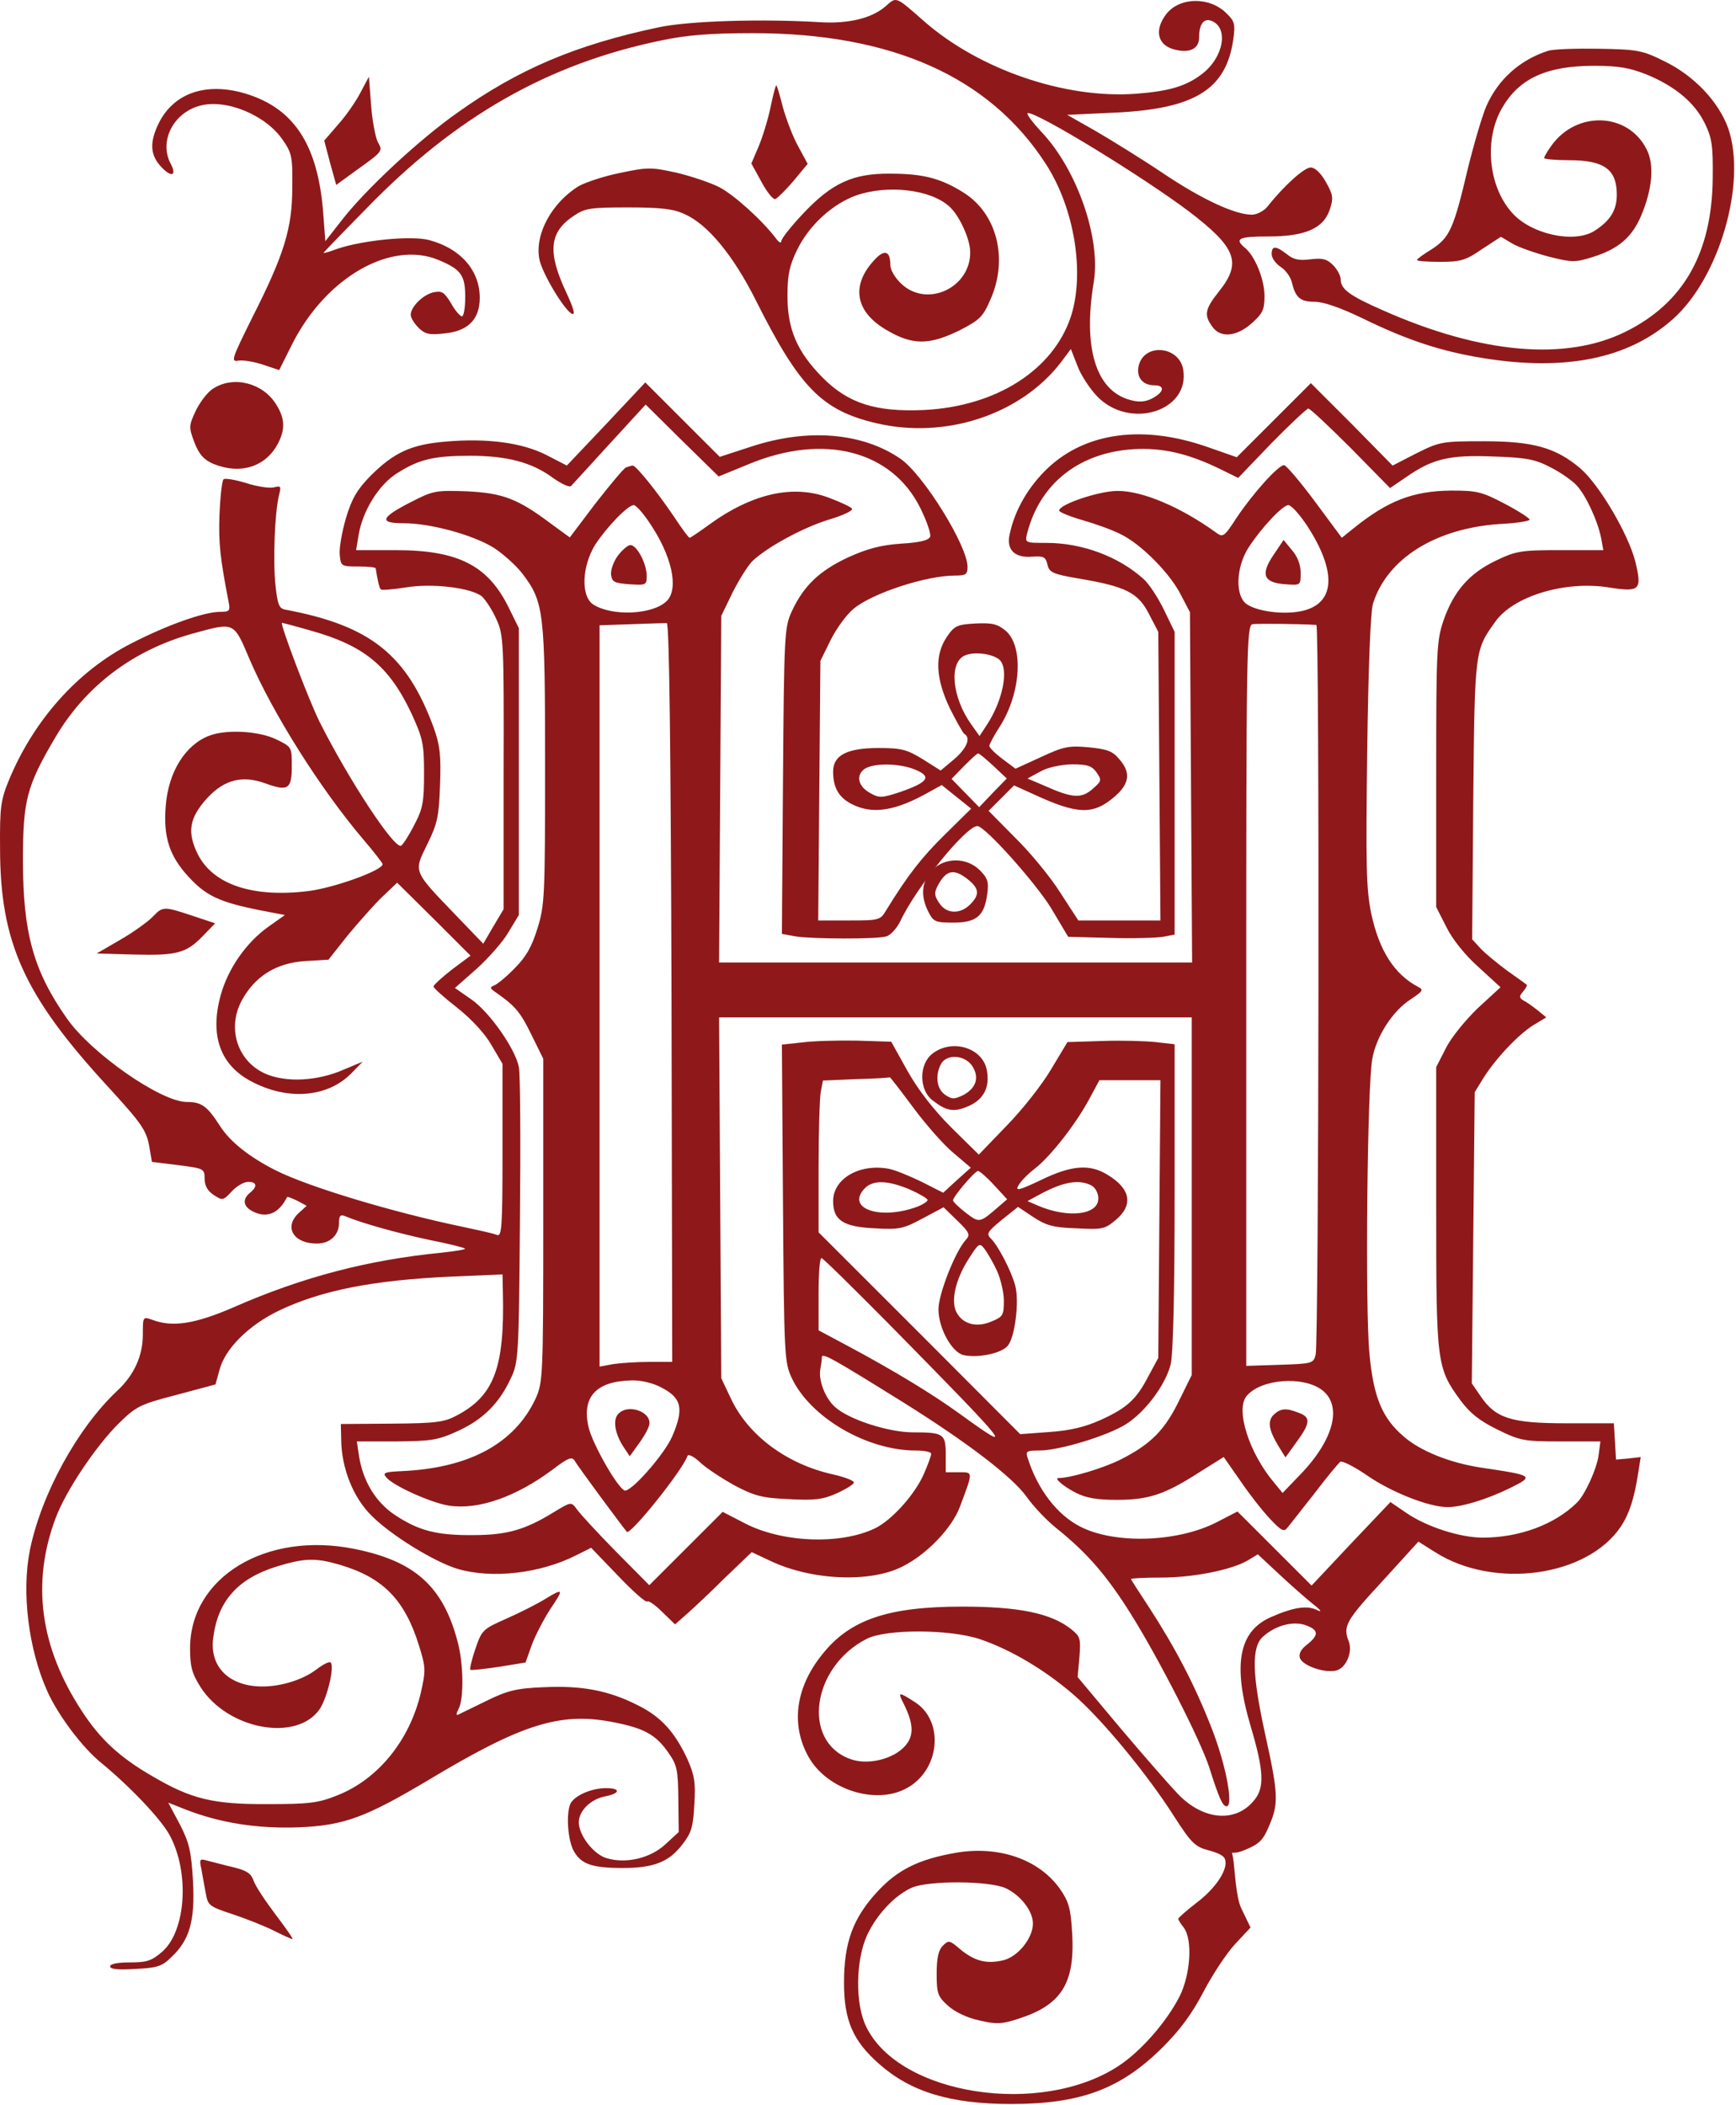 <?xml version="1.0" encoding="UTF-8"?> <svg xmlns="http://www.w3.org/2000/svg" width="160" height="194" viewBox="0 0 160 194" fill="none"><path d="M81.618 0.581C80.346 1.685 78.237 2.187 75.692 2.053C70.368 1.718 63.437 1.919 60.691 2.521C53.09 4.127 47.8 6.369 42.208 10.35C38.625 12.859 33.569 17.576 31.426 20.387L29.986 22.227L29.785 19.584C29.283 13.16 26.972 9.781 22.218 8.51C18.702 7.606 15.856 8.71 14.55 11.521C13.713 13.327 13.88 14.498 15.119 15.636C15.922 16.372 16.257 16.071 15.722 15.067C14.65 13.026 15.956 10.417 18.4 9.748C20.811 9.078 24.461 10.584 26.035 12.859C26.905 14.097 26.972 14.465 26.939 17.242C26.939 21.022 26.202 23.431 23.289 29.185C21.347 33.1 21.247 33.367 21.983 33.234C22.419 33.167 23.423 33.334 24.227 33.602L25.733 34.103L26.972 31.628C30.086 25.539 36.047 22.126 40.433 23.966C42.509 24.836 42.877 25.372 42.877 27.379C42.877 28.349 42.743 29.152 42.576 29.152C42.408 29.152 41.94 28.617 41.571 27.948C40.935 26.91 40.734 26.777 39.931 26.944C38.96 27.178 37.855 28.282 37.855 29.018C37.855 29.286 38.19 29.821 38.558 30.189C39.161 30.791 39.562 30.892 40.969 30.724C43.145 30.524 44.217 29.42 44.217 27.446C44.217 24.903 42.442 22.896 39.562 22.126C37.955 21.691 33.468 22.126 31.091 22.929C30.388 23.197 29.819 23.364 29.819 23.297C29.819 23.264 31.593 21.424 33.77 19.216C42.007 10.718 50.545 5.867 60.959 3.725C63.336 3.224 65.513 3.056 69.397 3.056C82.188 3.056 91.195 7.071 96.385 15.101C99.03 19.182 100.001 25.171 98.695 29.185C97.055 34.103 91.831 37.449 85.168 37.784C80.714 37.984 78.17 37.181 75.792 34.773C73.448 32.397 72.578 30.323 72.578 27.279C72.578 25.338 72.745 24.502 73.482 22.996C74.587 20.755 76.696 18.814 78.906 18.011C81.786 17.008 85.737 17.442 87.478 19.015C88.382 19.784 89.42 22.026 89.42 23.23C89.454 26.509 85.469 28.383 83.092 26.174C82.456 25.572 82.054 24.87 82.054 24.368C82.054 23.096 81.485 22.963 80.581 23.966C78.371 26.342 78.839 28.784 81.786 30.457C84.13 31.828 85.67 31.795 88.416 30.457C90.291 29.486 90.592 29.219 91.295 27.58C92.936 23.866 91.898 19.717 88.851 17.777C86.742 16.439 85.101 16.004 82.054 16.004C78.605 15.97 76.663 16.874 74.018 19.684C72.913 20.855 72.009 21.992 72.009 22.227C72.009 22.461 71.774 22.327 71.506 21.959C70.267 20.32 67.689 17.978 66.283 17.242C65.412 16.807 63.604 16.204 62.298 15.903C60.021 15.402 59.686 15.402 57.142 15.937C55.635 16.238 53.961 16.807 53.358 17.141C50.846 18.68 49.273 21.591 49.708 23.866C49.943 25.171 52.052 28.65 52.722 28.918C53.056 29.052 52.856 28.383 52.186 26.944C50.445 23.23 50.612 21.39 52.889 19.885C53.927 19.182 54.429 19.115 57.912 19.115C60.925 19.115 62.097 19.249 63.135 19.751C65.245 20.688 67.622 23.598 69.665 27.68C73.683 35.709 75.759 37.817 80.714 38.988C87.143 40.527 94.142 38.185 97.825 33.334L98.695 32.163L99.298 33.702C99.6 34.538 100.437 35.81 101.106 36.512C104.12 39.657 109.745 37.884 109.042 34.003C108.64 31.895 105.493 31.594 104.957 33.669C104.689 34.739 105.292 35.509 106.397 35.509C107.435 35.509 107.267 36.178 106.129 36.746C105.526 37.048 104.924 37.081 104.12 36.847C101.006 35.977 99.8 32.063 100.805 26.007C101.475 21.959 99.265 15.636 96.017 12.19C95.113 11.22 94.51 10.417 94.744 10.417C95.749 10.417 105.258 16.238 109.578 19.483C113.964 22.829 114.466 24.201 112.357 26.843C111.051 28.483 110.951 29.018 111.721 30.089C112.457 31.159 113.931 31.059 115.371 29.788C116.375 28.884 116.543 28.55 116.543 27.279C116.543 25.739 115.672 23.598 114.734 22.829C113.73 21.992 114.199 21.792 116.877 21.792C120.293 21.792 122 21.056 122.57 19.282C122.905 18.279 122.871 17.944 122.201 16.773C121.733 15.937 121.197 15.435 120.795 15.435C120.192 15.435 118.25 17.208 116.81 19.048C116.476 19.45 115.839 19.784 115.371 19.784C113.83 19.784 110.783 18.379 107.2 15.97C105.258 14.666 102.446 12.926 101.006 12.089L98.361 10.584L102.68 10.383C110.08 10.049 112.993 8.275 113.663 3.659C113.864 2.253 113.797 1.952 113.06 1.25C111.52 -0.323 108.741 -0.289 107.502 1.283C106.363 2.755 106.665 4.16 108.238 4.562C109.645 4.93 110.515 4.495 110.515 3.458C110.515 2.22 110.951 1.651 111.654 1.919C113.295 2.555 112.759 5.365 110.716 6.87C109.243 7.974 107.703 8.409 104.656 8.644C98.126 9.112 90.257 6.402 85.201 1.986C82.489 -0.39 82.656 -0.323 81.618 0.581Z" fill="#8F191A"></path><path d="M142.651 4.692C140.073 5.529 138.064 7.335 136.992 9.778C136.624 10.614 135.854 13.224 135.285 15.532C133.979 21.086 133.61 21.889 131.97 22.959C131.2 23.428 130.597 23.863 130.597 23.963C130.597 24.063 131.568 24.13 132.74 24.13C134.615 24.13 135.084 23.997 136.59 22.959L138.332 21.822L139.403 22.457C139.972 22.792 141.513 23.327 142.785 23.662C144.928 24.197 145.162 24.197 146.87 23.662C149.181 22.926 150.419 21.855 151.257 19.881C152.295 17.439 152.495 15.164 151.759 13.759C150.051 10.347 145.296 10.179 142.986 13.424C142.618 13.926 142.316 14.462 142.316 14.562C142.316 14.662 143.321 14.763 144.593 14.763C147.841 14.763 149.013 15.599 149.013 17.941C149.013 19.38 148.41 20.35 146.937 21.287C145.062 22.457 141.077 21.588 139.336 19.58C137.16 17.138 136.758 12.789 138.466 9.912C140.039 7.202 142.584 6.064 146.937 6.064C149.214 6.064 150.252 6.265 151.759 6.867C154.371 7.938 156.179 9.443 157.116 11.35C157.786 12.722 157.886 13.391 157.853 16.436C157.786 23.294 155.174 27.911 149.85 30.554C144.359 33.297 136.523 32.628 127.416 28.58C124.369 27.242 123.565 26.64 123.565 25.736C123.565 25.402 123.23 24.799 122.862 24.431C122.293 23.863 121.891 23.762 120.786 23.896C119.748 24.03 119.212 23.93 118.609 23.428C117.571 22.625 117.203 22.625 117.203 23.428C117.203 23.762 117.571 24.298 118.04 24.599C118.509 24.9 118.978 25.569 119.078 26.071C119.413 27.442 119.848 27.811 121.188 27.811C121.991 27.811 123.599 28.379 125.608 29.349C129.726 31.357 132.773 32.361 136.657 32.996C144.258 34.234 150.051 33.063 154.136 29.45C158.456 25.669 161 16.87 159.293 11.852C158.422 9.41 156.179 7.001 153.433 5.663C151.357 4.626 150.955 4.559 147.339 4.492C145.229 4.458 143.12 4.525 142.651 4.692Z" fill="#8F191A"></path><path d="M33.198 8.577C32.763 9.413 31.825 10.751 31.122 11.521L29.883 12.959L30.419 15L30.988 17.041L32.829 15.703C35.307 13.93 35.307 13.93 34.805 13.06C34.604 12.625 34.303 11.119 34.202 9.681L34.001 7.071L33.198 8.577Z" fill="#8F191A"></path><path d="M71.025 9.847C70.79 10.985 70.288 12.624 69.92 13.494L69.25 15.066L70.188 16.773C70.69 17.709 71.259 18.412 71.46 18.345C71.627 18.278 72.397 17.542 73.134 16.672L74.44 15.1L73.57 13.494C73.067 12.591 72.465 10.985 72.163 9.914C71.895 8.844 71.627 7.94 71.56 7.873C71.493 7.807 71.259 8.71 71.025 9.847Z" fill="#8F191A"></path><path d="M19.7 35.775C19.164 36.076 18.461 37.013 18.059 37.816C17.39 39.254 17.39 39.355 17.925 40.793C18.361 41.897 18.796 42.365 19.633 42.734C22.145 43.771 24.488 43.035 25.627 40.86C26.297 39.555 26.263 38.552 25.459 37.28C24.254 35.306 21.575 34.604 19.7 35.775Z" fill="#8F191A"></path><path d="M55.857 39.09L52.241 42.904L50.366 41.934C48.122 40.796 44.941 40.361 41.057 40.696C37.876 40.964 36.302 41.7 34.126 43.874C32.92 45.112 32.418 45.949 31.882 47.755C31.514 49.026 31.246 50.532 31.313 51.134C31.414 52.171 31.447 52.205 33.021 52.205C33.892 52.205 34.595 52.272 34.628 52.372C34.762 53.309 34.963 54.212 35.097 54.313C35.197 54.413 36.202 54.313 37.34 54.145C39.852 53.71 43.502 54.179 44.439 54.982C44.774 55.316 45.377 56.219 45.745 57.056C46.415 58.495 46.448 59.164 46.415 71.174V83.787L45.477 85.36L44.539 86.966L41.961 84.289C38.044 80.207 38.111 80.375 39.383 77.799C40.321 75.892 40.454 75.256 40.555 72.345C40.655 69.602 40.555 68.699 39.986 67.093C37.508 60.335 34.159 57.658 26.324 56.186C25.721 56.086 25.587 55.751 25.387 53.911C25.152 51.669 25.32 47.187 25.721 45.614C25.922 44.811 25.889 44.744 25.253 44.911C24.851 45.012 23.679 44.844 22.674 44.51C21.67 44.209 20.732 44.042 20.598 44.175C20.464 44.309 20.297 45.748 20.23 47.421C20.13 50.064 20.297 51.469 21.067 55.45C21.235 56.286 21.168 56.387 20.263 56.387C18.79 56.387 15.341 57.625 12.093 59.297C7.171 61.807 3.12 66.357 0.843 71.844C0.072 73.717 -0.028 74.386 0.005 78.133C0.005 86.865 2.215 91.75 9.984 100.181C13.165 103.66 13.533 104.195 13.801 105.902L14.002 107.073L16.446 107.374C18.79 107.675 18.857 107.708 18.857 108.612C18.857 109.247 19.125 109.749 19.694 110.117C20.498 110.652 20.565 110.652 21.368 109.782C21.804 109.314 22.473 108.913 22.875 108.913C23.679 108.913 23.746 109.348 23.043 109.916C22.339 110.485 22.406 111.154 23.21 111.589C24.549 112.325 25.688 111.857 26.458 110.318C26.491 110.251 26.893 110.418 27.396 110.652L28.266 111.121L27.563 111.756C26.123 113.061 27.027 114.6 29.204 114.6C30.409 114.6 31.246 113.831 31.246 112.693C31.246 112.024 31.38 111.89 31.849 112.091C33.356 112.727 36.738 113.663 39.584 114.266C41.291 114.6 42.765 114.968 42.865 115.068C42.932 115.135 41.995 115.303 40.722 115.437C33.925 116.106 27.898 117.678 21.569 120.455C17.953 122.027 15.877 122.328 14.035 121.626C13.165 121.325 13.165 121.325 13.165 122.998C13.165 124.938 12.361 126.711 10.821 128.15C7.138 131.596 3.789 137.718 2.751 142.87C1.981 146.718 2.617 151.97 4.358 155.851C5.329 158.026 7.573 161.037 9.314 162.442C11.959 164.617 14.839 167.628 15.643 169.133C17.484 172.546 17.149 177.899 14.973 179.839C13.968 180.709 13.533 180.843 11.993 180.843C10.854 180.843 10.151 180.977 10.151 181.211C10.151 181.478 10.921 181.545 12.495 181.445C14.504 181.345 14.939 181.211 15.81 180.341C17.484 178.769 17.986 176.995 17.786 173.315C17.618 170.572 17.451 169.836 16.58 168.13L15.509 166.122L17.116 166.758C20.297 167.996 23.712 168.531 27.496 168.397C31.715 168.23 33.691 167.494 39.584 163.981C48.055 158.896 51.571 157.792 56.292 158.662C59.34 159.23 60.444 159.833 61.616 161.539C62.42 162.676 62.487 163.145 62.52 165.821L62.554 168.832L61.315 169.97C59.942 171.241 57.699 171.776 55.924 171.241C54.719 170.906 53.346 169.133 53.346 167.929C53.346 166.892 54.417 165.821 55.723 165.553C57.163 165.286 57.264 164.784 55.857 164.784C54.451 164.784 52.843 165.52 52.542 166.289C52.174 167.293 52.341 169.501 52.843 170.505C53.513 171.776 54.518 172.144 57.397 172.144C60.277 172.144 61.683 171.576 62.922 169.936C63.726 168.899 63.893 168.33 63.994 166.256C64.128 164.215 63.994 163.546 63.324 162.041C62.152 159.565 60.913 158.193 58.737 157.123C56.092 155.784 53.614 155.316 50.131 155.483C47.587 155.584 46.783 155.784 44.807 156.755C43.502 157.39 42.33 157.959 42.196 158.026C42.028 158.093 42.062 157.859 42.263 157.491C42.765 156.554 42.731 153.275 42.162 151.234C40.823 146.182 38.211 143.841 32.653 142.737C24.516 141.097 17.518 145.346 17.518 151.903C17.518 153.576 17.685 154.212 18.489 155.483C21 159.398 27.362 160.569 29.472 157.491C30.175 156.42 30.844 153.576 30.476 153.208C30.376 153.074 29.773 153.376 29.17 153.844C27.931 154.781 25.956 155.416 24.181 155.416C21.101 155.416 19.259 153.576 19.661 150.866C20.096 147.521 21.938 145.48 25.453 144.376C28.065 143.573 29.07 143.539 31.347 144.209C35.298 145.38 37.307 147.42 38.613 151.636C39.249 153.677 39.249 153.944 38.78 156.019C37.742 160.401 34.829 163.981 31.079 165.453C29.338 166.156 28.467 166.256 24.717 166.256C19.627 166.289 17.618 165.788 14.035 163.68C11.022 161.94 9.214 160.267 7.506 157.624C3.689 151.77 2.885 145.881 5.129 139.893C6.066 137.384 8.812 133.302 10.921 131.194C12.562 129.588 12.897 129.421 16.245 128.551L19.862 127.581L20.23 126.243C20.732 124.302 22.909 122.128 25.688 120.789C29.605 118.916 34.327 117.979 41.559 117.645L46.314 117.444L46.348 119.117C46.515 126.009 45.544 128.618 42.129 130.425C40.957 131.06 40.22 131.161 36.101 131.194L31.414 131.228L31.447 132.7C31.481 135.309 32.552 138.019 34.26 139.692C36.068 141.499 39.986 143.907 42.162 144.577C45.343 145.513 49.797 145.012 53.145 143.305L54.484 142.636L56.962 145.212C58.301 146.617 59.507 147.688 59.641 147.588C59.741 147.454 60.377 147.889 61.047 148.558L62.219 149.695L63.391 148.658C64.027 148.089 65.635 146.584 66.907 145.313L69.284 143.038L70.925 143.807C74.742 145.647 80.167 145.881 83.147 144.376C85.39 143.272 87.734 140.83 88.471 138.856C89.71 135.544 89.71 135.677 88.37 135.677H87.165V134.038C87.165 132.131 86.964 131.997 84.151 131.997C81.874 131.997 78.158 130.793 76.919 129.622C76.015 128.785 75.412 127.146 75.613 126.142C75.68 125.774 75.747 125.306 75.747 125.072C75.78 124.637 76.718 125.172 83.281 129.254C89.107 132.9 93.292 136.079 94.632 137.952C95.268 138.856 96.54 140.194 97.445 140.896C100.224 143.138 101.998 145.179 104.242 148.759C106.854 152.941 110.637 160.368 111.441 162.844C112.345 165.687 112.68 166.457 113.048 166.457C113.718 166.457 112.981 162.542 111.608 159.096C110.068 155.182 108.293 151.803 105.882 148.089C104.978 146.718 104.242 145.58 104.242 145.513C104.242 145.446 105.481 145.38 107.021 145.38C110.001 145.38 113.483 144.677 114.99 143.807L115.928 143.238L117.903 145.078C118.975 146.082 120.381 147.32 121.017 147.822C121.787 148.424 121.888 148.625 121.352 148.357C120.448 147.922 119.176 148.123 117.133 149.026C114.153 150.331 113.584 153.442 115.292 159.163C116.463 163.111 116.564 164.717 115.626 165.855C113.952 167.996 110.939 167.795 108.561 165.319C107.825 164.55 105.447 161.84 103.271 159.264L99.32 154.546L99.487 152.706C99.621 150.967 99.554 150.799 98.717 150.13C96.875 148.658 93.862 148.056 88.705 148.056C81.807 148.056 78.291 149.26 75.747 152.506C73.302 155.55 72.867 158.996 74.541 161.94C76.216 164.884 80.602 166.323 83.448 164.851C86.629 163.245 87.098 158.628 84.319 156.855C82.812 155.885 82.711 155.885 83.281 156.989C84.218 158.862 84.252 159.966 83.415 160.903C82.31 162.141 79.899 162.71 78.291 162.074C73.872 160.401 74.843 153.61 79.865 151.034C81.673 150.097 87.6 150.13 90.346 151.067C93.192 152.037 96.272 153.877 98.884 156.119C101.463 158.327 105.715 163.446 108.26 167.46C109.834 169.903 110.168 170.204 111.474 170.538C112.546 170.84 112.948 171.107 112.948 171.576C113.049 172.433 112.01 174.051 110.269 175.356C109.365 176.059 108.595 176.728 108.595 176.828C108.595 176.928 108.829 177.296 109.097 177.631C109.934 178.735 109.733 181.913 108.729 183.954C107.523 186.33 105.146 189.04 103.103 190.378C95.938 195.095 82.879 193.088 79.832 186.765C78.794 184.657 78.861 180.609 79.932 178.3C80.836 176.393 82.477 174.653 84.051 173.951C85.625 173.282 91.25 173.315 92.723 174.018C94.096 174.687 95.201 176.126 95.201 177.263C95.201 178.601 93.828 180.308 92.489 180.642C90.948 181.01 89.844 180.742 88.504 179.638C87.533 178.802 87.433 178.769 86.897 179.304C86.495 179.705 86.328 180.441 86.328 181.88C86.328 183.72 86.428 183.988 87.399 184.858C88.035 185.426 89.174 185.962 90.279 186.196C91.853 186.564 92.355 186.53 93.895 186.028C97.846 184.757 99.085 182.75 98.817 178.166C98.683 175.858 98.516 175.256 97.679 174.051C95.737 171.341 92.087 170.07 88.102 170.739C84.653 171.341 82.711 172.312 80.836 174.352C78.593 176.795 77.789 179.036 77.789 182.716C77.789 186.162 78.593 188.069 81.037 190.21C83.95 192.787 87.6 193.891 93.192 193.891C99.588 193.891 103.271 192.519 107.121 188.705C108.829 186.999 109.867 185.56 110.939 183.519C111.742 181.98 113.048 180.006 113.818 179.17L115.258 177.631L114.387 175.824C113.919 174.821 113.801 172.345 113.7 171.576C113.533 170.137 113.216 171.141 114.756 170.471C116.062 169.936 116.43 169.568 116.966 168.263C117.87 166.223 117.803 165.252 116.631 159.933C115.392 154.312 115.325 151.803 116.397 150.833C117.535 149.796 119.142 149.361 120.314 149.762C121.553 150.197 121.587 150.666 120.448 151.569C119.879 152.004 119.678 152.439 119.812 152.807C120.08 153.509 122.089 154.212 123.16 153.944C124.064 153.71 124.701 152.238 124.299 151.234C123.763 149.863 124.064 149.327 127.379 145.748L130.728 142.067L132.268 143.038C137.692 146.484 146.264 145.313 149.378 140.696C150.149 139.525 150.617 138.153 150.986 135.744L151.22 134.272L150.082 134.406L148.943 134.506L148.843 132.834L148.742 131.161H144.322C139.266 131.161 137.826 130.692 136.454 128.652L135.65 127.481L135.784 114.065L135.918 100.649L136.721 99.344C137.86 97.538 139.936 95.329 141.342 94.46L142.514 93.757L141.744 93.121C141.309 92.787 140.74 92.352 140.438 92.218C140.003 91.951 140.003 91.817 140.371 91.382C140.639 91.081 140.773 90.779 140.706 90.746C140.639 90.679 139.835 90.11 138.898 89.441C137.994 88.772 136.889 87.869 136.454 87.4L135.683 86.564L135.784 73.75C135.918 59.933 135.918 59.933 137.793 57.324C139.467 54.915 144.322 53.476 148.34 54.145C151.153 54.58 151.354 54.38 150.718 51.736C150.048 49.16 147.403 44.677 145.662 43.172C143.418 41.265 141.342 40.663 136.755 40.663C132.938 40.663 132.703 40.696 130.56 41.767L128.35 42.904L124.6 39.09L120.816 35.31L117.401 38.722L113.986 42.135L111.307 41.198C105.38 39.124 100.123 39.826 96.607 43.105C94.799 44.811 93.527 46.986 93.058 49.227C92.723 50.666 93.527 51.435 95.134 51.301C96.172 51.235 96.373 51.301 96.54 52.038C96.708 52.74 97.009 52.907 99.387 53.309C103.773 54.045 104.878 54.614 105.882 56.554L106.753 58.227L106.854 71.509L106.954 84.824H103.17H99.387L97.712 82.248C96.808 80.81 94.933 78.535 93.56 77.196L91.116 74.721L92.288 73.55L93.46 72.379L95.234 73.182C99.353 75.089 100.759 75.122 102.768 73.382C104.108 72.212 104.242 71.174 103.137 69.936C102.534 69.2 101.998 69.033 100.324 68.866C98.516 68.699 98.014 68.799 95.938 69.769L93.594 70.84L92.388 69.936C91.719 69.435 91.183 68.899 91.183 68.732C91.183 68.598 91.618 67.762 92.188 66.892C94.096 63.847 94.364 59.565 92.69 58.127C91.92 57.491 91.451 57.391 89.91 57.457C88.203 57.558 87.969 57.658 87.265 58.695C86.127 60.368 86.227 62.509 87.533 65.253C88.136 66.457 88.739 67.528 88.873 67.628C89.509 67.996 89.107 68.966 87.935 69.97L86.696 71.007L85.055 69.97C83.582 69.067 83.08 68.933 80.97 68.933C78.057 68.933 76.785 69.602 76.785 71.107C76.785 72.78 77.454 73.717 78.995 74.319C80.702 74.988 82.611 74.62 85.223 73.215L86.796 72.345L88.169 73.449L89.509 74.52L87.064 76.929C84.921 79.037 83.649 80.676 81.673 83.888C81.138 84.791 81.037 84.824 78.258 84.824H75.412L75.512 72.847L75.613 60.903L76.55 58.996C77.086 57.926 78.024 56.621 78.693 56.086C80.434 54.647 85.39 53.041 88.002 53.041C89.007 53.041 89.174 52.941 89.174 52.238C89.174 50.298 85.089 43.707 82.979 42.268C79.463 39.86 74.441 39.458 69.318 41.131L66.338 42.101L62.922 38.689L59.473 35.243L55.857 39.09ZM69.016 42.77C75.948 39.893 82.209 41.532 84.821 46.818C85.424 48.023 85.826 49.227 85.725 49.462C85.591 49.796 84.754 49.997 83.08 50.097C81.205 50.231 79.999 50.532 78.158 51.368C75.512 52.606 74.073 53.978 72.968 56.353C72.298 57.825 72.264 58.461 72.164 71.977L72.064 86.062L73.336 86.296C74.91 86.531 80.736 86.564 81.673 86.296C82.075 86.196 82.644 85.56 82.979 84.891C84.453 81.746 89.04 76.126 90.078 76.126C90.781 76.126 95.435 81.345 96.875 83.687L98.449 86.33L102.266 86.43C104.376 86.497 106.586 86.43 107.188 86.33L108.26 86.129V72.178V58.227L107.289 56.22C106.753 55.115 105.916 53.811 105.38 53.342C103.07 51.268 99.721 50.03 96.44 50.03C94.464 50.03 94.464 50.03 94.665 49.16C95.837 44.577 99.42 41.733 104.409 41.399C107.054 41.231 109.465 41.767 112.412 43.205L114.12 44.042L117.2 40.83C118.908 39.09 120.448 37.651 120.582 37.651C120.749 37.651 122.491 39.291 124.5 41.298L128.116 44.978L129.589 43.975C132.034 42.268 133.607 41.9 137.659 42.068C140.706 42.168 141.51 42.335 142.916 43.071C143.854 43.54 144.925 44.309 145.327 44.744C146.164 45.648 147.269 48.023 147.57 49.595L147.771 50.699H143.82C140.204 50.699 139.735 50.766 137.86 51.669C135.416 52.84 133.976 54.48 133.038 57.19C132.402 59.063 132.368 60.033 132.368 71.375V83.587L133.306 85.427C133.842 86.531 135.014 88.003 136.253 89.107L138.295 90.98L136.186 92.921C135.014 94.058 133.708 95.664 133.239 96.634L132.368 98.341V111.255C132.368 125.641 132.402 126.042 134.612 129.053C135.483 130.224 136.353 130.927 137.994 131.73C140.103 132.767 140.438 132.834 143.854 132.834H147.503L147.336 134.105C147.168 135.376 146.063 137.785 145.327 138.488C143.284 140.495 140.036 141.699 136.654 141.699C134.578 141.699 131.464 140.696 129.623 139.424L128.149 138.421L124.5 142.268L120.883 146.116L117.468 142.703L114.053 139.291L112.044 140.328C108.427 142.134 102.735 142.302 99.588 140.696C97.445 139.625 95.636 137.25 94.732 134.406C94.498 133.737 94.598 133.67 95.804 133.67C97.645 133.67 102.132 132.298 103.806 131.228C105.581 130.09 107.423 127.614 107.892 125.741C108.126 124.871 108.26 119.083 108.26 110.284V96.233L106.519 96.032C105.548 95.932 103.304 95.865 101.563 95.932L98.382 96.032L96.875 98.541C96.072 99.913 94.23 102.255 92.79 103.727L90.212 106.403L87.701 103.928C86.06 102.288 84.653 100.482 83.649 98.709L82.142 95.999L78.961 95.898C77.186 95.865 74.91 95.932 73.905 96.066L72.064 96.266L72.164 110.887C72.264 124.938 72.298 125.54 72.968 126.979C74.675 130.625 79.899 133.67 84.386 133.67C85.189 133.67 85.826 133.804 85.826 133.971C85.826 134.138 85.524 134.975 85.156 135.811C84.352 137.685 82.176 140.127 80.602 140.863C77.421 142.369 72.064 142.168 68.615 140.361L66.606 139.324L63.224 142.703L59.842 146.082L56.728 142.937C55.02 141.198 53.413 139.458 53.145 139.056C52.643 138.387 52.643 138.387 51.035 139.357C48.424 140.963 46.749 141.465 43.635 141.465C40.254 141.499 38.579 141.064 36.369 139.592C34.628 138.421 33.456 136.514 33.088 134.172L32.887 132.834H36.503C39.751 132.8 40.321 132.733 42.229 131.863C44.539 130.793 46.013 129.321 47.084 127.012C47.787 125.54 47.821 124.938 47.921 112.425C47.988 105.232 47.955 98.909 47.821 98.341C47.52 96.701 45.142 93.289 43.468 92.118L41.928 91.047L43.937 89.274C45.008 88.304 46.348 86.798 46.85 85.928L47.821 84.323V71.107V57.892L46.883 55.985C44.975 52.105 42.229 50.699 36.47 50.699H32.82L33.054 49.294C33.423 47.086 34.896 44.677 36.604 43.607C38.613 42.335 39.952 42.001 43.334 42.001C46.716 42.001 49.026 42.603 50.968 44.042C51.772 44.61 52.509 44.945 52.643 44.778C52.777 44.644 54.384 42.871 56.192 40.897L59.507 37.283L62.855 40.596L66.237 43.908L69.016 42.77ZM28.567 58.093C33.523 59.465 35.834 61.338 37.91 65.721C38.981 68.063 39.081 68.531 39.081 71.275C39.081 73.884 38.981 74.52 38.178 76.025C37.709 76.962 37.139 77.832 36.972 77.932C36.369 78.3 32.15 71.877 29.472 66.557C28.467 64.55 25.755 57.391 25.989 57.391C26.023 57.391 27.195 57.692 28.567 58.093ZM23.009 60.77C25.119 65.688 29.505 72.68 33.49 77.364C34.461 78.501 35.264 79.538 35.264 79.639C35.264 80.207 30.811 81.813 28.434 82.114C23.277 82.75 19.627 81.512 18.221 78.702C17.216 76.661 17.451 75.356 19.125 73.516C20.699 71.844 22.339 71.409 24.516 72.212C26.558 72.948 26.893 72.713 26.893 70.606C26.893 68.832 26.893 68.832 25.453 68.13C23.846 67.36 20.866 67.193 19.292 67.795C17.082 68.632 15.509 71.141 15.274 74.286C15.04 77.129 15.609 78.903 17.417 80.843C19.024 82.583 20.297 83.152 23.98 83.888L26.257 84.323L24.75 85.393C22.708 86.832 21 89.274 20.33 91.75C19.326 95.43 20.297 98.14 23.143 99.645C26.525 101.452 30.242 101.151 32.452 98.842L33.423 97.839L31.748 98.541C29.271 99.645 26.358 99.779 24.449 98.943C21.904 97.805 20.9 94.794 22.273 92.218C23.478 89.977 25.453 88.739 28.099 88.571L30.275 88.438L32.05 86.196C33.054 84.992 34.461 83.386 35.231 82.65L36.604 81.345L39.986 84.691L43.367 88.07L41.66 89.341C40.722 90.077 39.952 90.779 39.952 90.913C39.952 91.047 40.957 91.951 42.162 92.887C43.502 93.958 44.707 95.263 45.31 96.333L46.314 98.039V106.035C46.314 113.262 46.247 113.998 45.778 113.797C45.477 113.663 44.071 113.362 42.664 113.061C36.235 111.723 28.434 109.381 25.387 107.842C22.942 106.604 21.201 105.199 20.297 103.794C19.091 101.92 18.589 101.552 17.216 101.552C14.839 101.552 8.41 97.069 6.167 93.857C3.086 89.475 2.115 85.962 2.115 79.304C2.115 73.75 2.45 72.446 5.095 67.963C7.908 63.178 12.328 59.866 17.853 58.361C21.636 57.324 21.536 57.29 23.009 60.77ZM92.087 60.77C93.025 61.572 92.455 64.55 90.915 66.859L90.279 67.829L89.542 66.792C87.734 64.282 87.433 61.037 88.939 60.401C89.777 60.033 91.417 60.234 92.087 60.77ZM91.585 70.606L92.79 71.743L91.518 73.048L90.245 74.386L88.973 73.081L87.701 71.777L88.839 70.606C89.475 69.97 90.044 69.435 90.145 69.435C90.279 69.435 90.882 69.97 91.585 70.606ZM84.386 70.94C85.892 71.576 85.558 72.078 82.979 72.981C81.272 73.55 81.004 73.55 80.2 73.081C79.095 72.479 78.861 71.475 79.664 70.873C80.468 70.305 82.879 70.305 84.386 70.94ZM101.061 71.174C101.563 71.91 101.53 71.977 100.692 72.713C99.654 73.617 98.817 73.55 96.272 72.412L94.699 71.743L95.871 71.107C96.574 70.706 97.746 70.472 98.784 70.438C100.224 70.438 100.625 70.572 101.061 71.174ZM84.185 102.088C85.357 103.66 86.997 105.534 87.901 106.27L89.475 107.608L88.203 108.745L86.93 109.916L84.955 108.913C83.85 108.377 82.477 107.809 81.908 107.708C79.229 107.206 76.785 108.612 76.785 110.686C76.785 112.459 77.722 113.061 80.635 113.195C82.879 113.329 83.281 113.228 85.022 112.292L86.964 111.255L88.236 112.492C89.375 113.596 89.442 113.797 89.007 114.266C88.035 115.336 86.495 119.25 86.495 120.656C86.495 122.395 87.701 124.57 88.772 124.871C90.078 125.172 92.321 124.737 92.891 124.001C93.56 123.198 93.962 119.819 93.56 118.448C93.192 117.076 91.987 114.801 91.35 114.165C90.882 113.697 90.982 113.53 92.321 112.425L93.828 111.221L95.234 112.158C96.406 112.927 97.076 113.128 99.219 113.195C101.597 113.329 101.831 113.262 102.835 112.425C104.476 111.054 104.208 109.548 102.099 108.277C100.458 107.24 98.75 107.374 95.938 108.745C93.895 109.716 93.56 109.782 93.862 109.247C94.063 108.879 94.732 108.177 95.402 107.675C96.875 106.504 99.152 103.593 100.391 101.285L101.329 99.545H104.141H106.954L106.854 112.325L106.753 125.139L105.849 126.812C104.744 128.953 103.873 129.756 101.429 130.86C100.023 131.495 98.65 131.83 96.741 131.964L94.029 132.164L84.754 122.864L75.445 113.563V107.608C75.445 104.329 75.546 101.184 75.646 100.616L75.847 99.578L78.928 99.445C80.602 99.411 81.975 99.311 82.008 99.277C82.042 99.244 83.013 100.515 84.185 102.088ZM91.618 109.214L92.824 110.518L92.087 111.154C90.279 112.727 90.279 112.727 89.007 111.756C88.37 111.255 87.835 110.753 87.835 110.619C87.835 110.284 89.844 107.909 90.145 107.909C90.279 107.909 90.948 108.478 91.618 109.214ZM83.85 109.615C84.754 110.017 85.491 110.452 85.491 110.585C85.491 110.719 85.089 110.987 84.587 111.188C81.205 112.459 77.99 111.422 79.631 109.582C80.401 108.712 81.774 108.745 83.85 109.615ZM100.592 109.247C100.96 109.448 101.228 109.95 101.228 110.452C101.228 111.957 98.483 112.292 95.703 111.121L94.699 110.686L95.871 110.05C97.98 108.913 99.454 108.645 100.592 109.247ZM91.886 117.109C92.221 117.845 92.522 119.083 92.522 119.886C92.522 121.224 92.422 121.358 91.35 121.793C90.011 122.362 88.739 122.027 88.169 120.957C87.6 119.92 88.069 117.912 89.241 116.072C90.212 114.533 90.279 114.5 90.748 115.102C91.016 115.47 91.551 116.373 91.886 117.109ZM81.975 122.061C93.259 133.536 93.728 134.105 88.504 130.324C85.926 128.451 82.377 126.31 78.392 124.169L75.445 122.596V119.25C75.445 117.444 75.546 115.938 75.713 115.938C75.847 115.938 78.66 118.715 81.975 122.061Z" fill="#8F191A"></path><path d="M57.704 43.069C57.47 43.169 56.231 44.675 54.892 46.381L52.514 49.526L50.773 48.255C47.693 45.946 46.353 45.444 43.038 45.277C40.159 45.177 39.924 45.21 37.848 46.281C35.035 47.719 34.901 48.221 37.245 48.221C39.69 48.221 43.574 49.292 45.483 50.463C46.32 50.998 47.525 52.069 48.128 52.838C50.137 55.481 50.237 56.317 50.237 70.503C50.237 82.58 50.204 83.417 49.534 85.558C48.998 87.298 48.463 88.201 47.425 89.238C46.688 90.008 45.817 90.71 45.55 90.811C45.114 90.978 45.148 91.078 45.684 91.446C47.458 92.684 47.96 93.253 48.965 95.327L50.07 97.569V112.456C50.07 126.876 50.036 127.378 49.367 128.883C47.425 133.032 43.239 135.307 36.944 135.575C35.437 135.641 35.236 135.742 35.605 136.143C36.207 136.913 39.79 138.519 41.398 138.753C44.11 139.154 47.525 137.95 50.873 135.474C52.414 134.303 52.715 134.203 52.983 134.638C53.184 135.039 57.269 140.559 57.771 141.162C58.073 141.53 62.928 135.474 63.363 134.169C63.43 133.969 63.932 134.203 64.535 134.772C65.104 135.307 66.544 136.244 67.683 136.879C69.524 137.85 70.227 138.05 72.705 138.151C75.083 138.284 75.853 138.184 77.125 137.615C77.996 137.214 78.699 136.779 78.699 136.612C78.699 136.444 77.828 136.11 76.79 135.876C72.538 134.939 68.955 132.296 67.348 128.85L66.477 127.01L66.377 110.382L66.276 93.755H88.074H109.839V110.248V126.709L108.701 129.017C107.361 131.794 106.055 133.099 103.276 134.504C101.669 135.307 98.655 136.21 97.55 136.21C97.115 136.21 98.019 136.98 99.124 137.548C100.095 138.05 101.1 138.218 102.941 138.218C105.888 138.218 107.361 137.716 110.542 135.675L112.786 134.27L114.326 136.478C115.163 137.716 116.402 139.288 117.072 139.991C118.076 141.061 118.344 141.195 118.645 140.794C118.88 140.526 119.985 139.087 121.157 137.615C122.295 136.11 123.367 134.838 123.534 134.705C123.735 134.604 124.84 135.173 126.012 135.976C128.289 137.548 131.738 138.887 133.412 138.887C134.718 138.887 136.995 138.184 139.071 137.18C141.448 136.009 141.415 135.976 136.459 135.24C133.646 134.805 130.934 133.734 129.394 132.396C127.385 130.69 126.581 128.75 126.213 124.701C125.811 120.586 126.012 99.944 126.481 97.569C126.849 95.494 128.356 93.152 130.03 92.082C131.135 91.346 131.236 91.212 130.7 90.944C128.49 89.773 127.117 87.599 126.38 84.186C125.912 81.878 125.878 79.803 126.012 69.131C126.112 61.603 126.313 56.317 126.548 55.615C127.854 51.466 132.307 48.69 138.234 48.288C139.741 48.221 140.979 48.02 140.979 47.887C140.979 47.753 139.941 47.084 138.669 46.414C136.56 45.31 136.124 45.21 133.747 45.21C130.231 45.243 127.887 46.147 124.706 48.723L123.668 49.559L121.19 46.214C119.817 44.374 118.545 42.868 118.344 42.868C117.808 42.868 115.498 45.444 113.991 47.686C112.819 49.492 112.719 49.559 112.049 49.057C108.801 46.716 105.252 45.21 102.975 45.243C101.301 45.243 97.617 46.481 97.617 47.05C97.617 47.184 98.555 47.586 99.727 47.92C100.899 48.255 102.506 48.823 103.276 49.225C105.118 50.095 107.864 52.838 108.868 54.879L109.672 56.418L109.772 72.544L109.873 88.703H88.074H66.276L66.377 72.711L66.477 56.752L67.549 54.544C68.151 53.373 68.955 52.069 69.39 51.667C70.797 50.362 74.011 48.623 76.388 47.887C77.661 47.519 78.632 47.05 78.531 46.883C78.431 46.716 77.493 46.281 76.422 45.879C73.107 44.608 69.29 45.478 65.305 48.388C64.435 49.024 63.631 49.559 63.564 49.559C63.464 49.559 62.827 48.69 62.124 47.619C60.584 45.344 58.608 42.868 58.307 42.902C58.206 42.902 57.939 43.002 57.704 43.069ZM59.847 48.154C61.923 51.199 62.593 54.243 61.455 55.381C60.182 56.652 56.432 56.819 54.691 55.715C53.519 54.979 53.619 52.202 54.858 50.195C55.93 48.556 57.872 46.548 58.407 46.548C58.608 46.548 59.245 47.251 59.847 48.154ZM120.521 48.522C123.166 52.637 123.065 55.481 120.219 56.251C118.645 56.685 116.067 56.418 114.962 55.715C113.824 55.013 113.891 52.37 115.029 50.53C116.235 48.656 118.21 46.548 118.746 46.548C119.014 46.548 119.817 47.452 120.521 48.522ZM61.89 91.48L61.957 125.504H59.881C58.709 125.504 57.202 125.605 56.532 125.705L55.26 125.939V91.781V57.622L58.206 57.522C59.814 57.455 61.287 57.422 61.455 57.422C61.689 57.455 61.823 69.131 61.89 91.48ZM121.324 57.589C121.626 57.589 121.559 123.631 121.257 124.835C121.056 125.638 120.956 125.672 117.976 125.772L114.862 125.872V91.747C114.862 60.165 114.895 57.622 115.431 57.522C115.866 57.455 119.717 57.488 121.324 57.589ZM60.919 127.846C62.827 128.816 63.062 129.787 61.957 132.363C61.22 134.069 58.039 137.649 57.537 137.348C56.767 136.879 54.624 133.065 54.255 131.56C53.586 128.75 54.925 127.277 58.206 127.211C59.01 127.177 60.182 127.445 60.919 127.846ZM121.826 128.08C123.735 129.519 122.965 132.63 119.884 135.842L118.21 137.582L117.44 136.645C115.096 133.868 113.857 129.887 114.895 128.649C116.201 127.077 120.052 126.776 121.826 128.08Z" fill="#8F191A"></path><path d="M56.925 51.233C56.524 51.802 56.256 52.572 56.323 53.007C56.423 53.642 56.658 53.742 58.03 53.843C59.537 53.943 59.604 53.91 59.604 53.073C59.604 51.936 58.7 50.23 58.097 50.23C57.863 50.23 57.327 50.698 56.925 51.233Z" fill="#8F191A"></path><path d="M117.332 51.2C116.16 52.973 116.461 53.709 118.504 53.843C119.876 53.943 119.876 53.943 119.876 52.772C119.876 52.036 119.575 51.266 119.073 50.698L118.303 49.761L117.332 51.2Z" fill="#8F191A"></path><path d="M56.935 130.354C56.466 130.922 56.7 132.194 57.504 133.398L58.04 134.201L58.81 133.131C59.245 132.562 59.714 131.759 59.815 131.391C60.216 130.153 57.839 129.25 56.935 130.354Z" fill="#8F191A"></path><path d="M117.37 130.39C116.801 130.993 116.935 131.795 117.873 133.334L118.475 134.305L119.513 132.866C120.786 131.126 120.819 130.591 119.681 130.19C118.509 129.721 118.007 129.788 117.37 130.39Z" fill="#8F191A"></path><path d="M85.896 80.206C84.925 81.243 84.825 82.581 85.561 84.02C86.03 84.957 86.231 85.023 87.872 85.023C89.981 85.023 90.718 84.421 90.986 82.414C91.153 81.276 91.019 80.908 90.316 80.206C89.077 78.968 87.035 79.001 85.896 80.206ZM89.211 81.042C90.249 81.879 90.316 82.447 89.412 83.351C88.475 84.287 87.202 84.221 86.566 83.217C86.097 82.548 86.097 82.247 86.432 81.611C87.202 80.172 87.905 80.005 89.211 81.042Z" fill="#8F191A"></path><path d="M85.929 97.103C84.69 98.073 84.69 100.415 85.929 101.385C87.202 102.389 87.905 102.523 89.211 101.954C90.65 101.352 91.253 100.214 90.952 98.609C90.55 96.534 87.737 95.698 85.929 97.103ZM89.612 98.24C90.282 99.278 89.981 100.281 88.775 100.917C87.938 101.318 87.737 101.318 87.101 100.884C86.331 100.348 86.164 99.11 86.733 98.04C87.269 97.103 88.909 97.203 89.612 98.24Z" fill="#8F191A"></path><path d="M14.104 84.454C13.702 84.888 12.363 85.859 11.158 86.561L8.914 87.866L12.396 87.966C16.314 88.067 17.185 87.833 18.725 86.227L19.83 85.089L17.72 84.387C15.109 83.517 15.008 83.517 14.104 84.454Z" fill="#8F191A"></path><path d="M50.246 147.351C49.61 147.753 48.037 148.556 46.764 149.124C44.487 150.128 44.42 150.195 43.818 151.935C43.483 152.905 43.282 153.775 43.349 153.875C43.449 153.942 44.621 153.808 45.961 153.608L48.438 153.206L49.008 151.6C49.342 150.697 50.113 149.225 50.715 148.288C51.988 146.415 51.954 146.314 50.246 147.351Z" fill="#8F191A"></path><path d="M18.552 172.207C18.652 172.742 18.82 173.746 18.954 174.415C19.154 175.586 19.255 175.686 21.398 176.389C22.603 176.79 24.311 177.459 25.182 177.894C26.052 178.329 26.856 178.697 26.956 178.697C27.057 178.697 26.354 177.694 25.416 176.456C24.479 175.218 23.541 173.813 23.373 173.311C23.139 172.642 22.737 172.374 21.498 172.073C20.628 171.872 19.556 171.571 19.121 171.471C18.418 171.27 18.351 171.304 18.552 172.207Z" fill="#8F191A"></path></svg> 